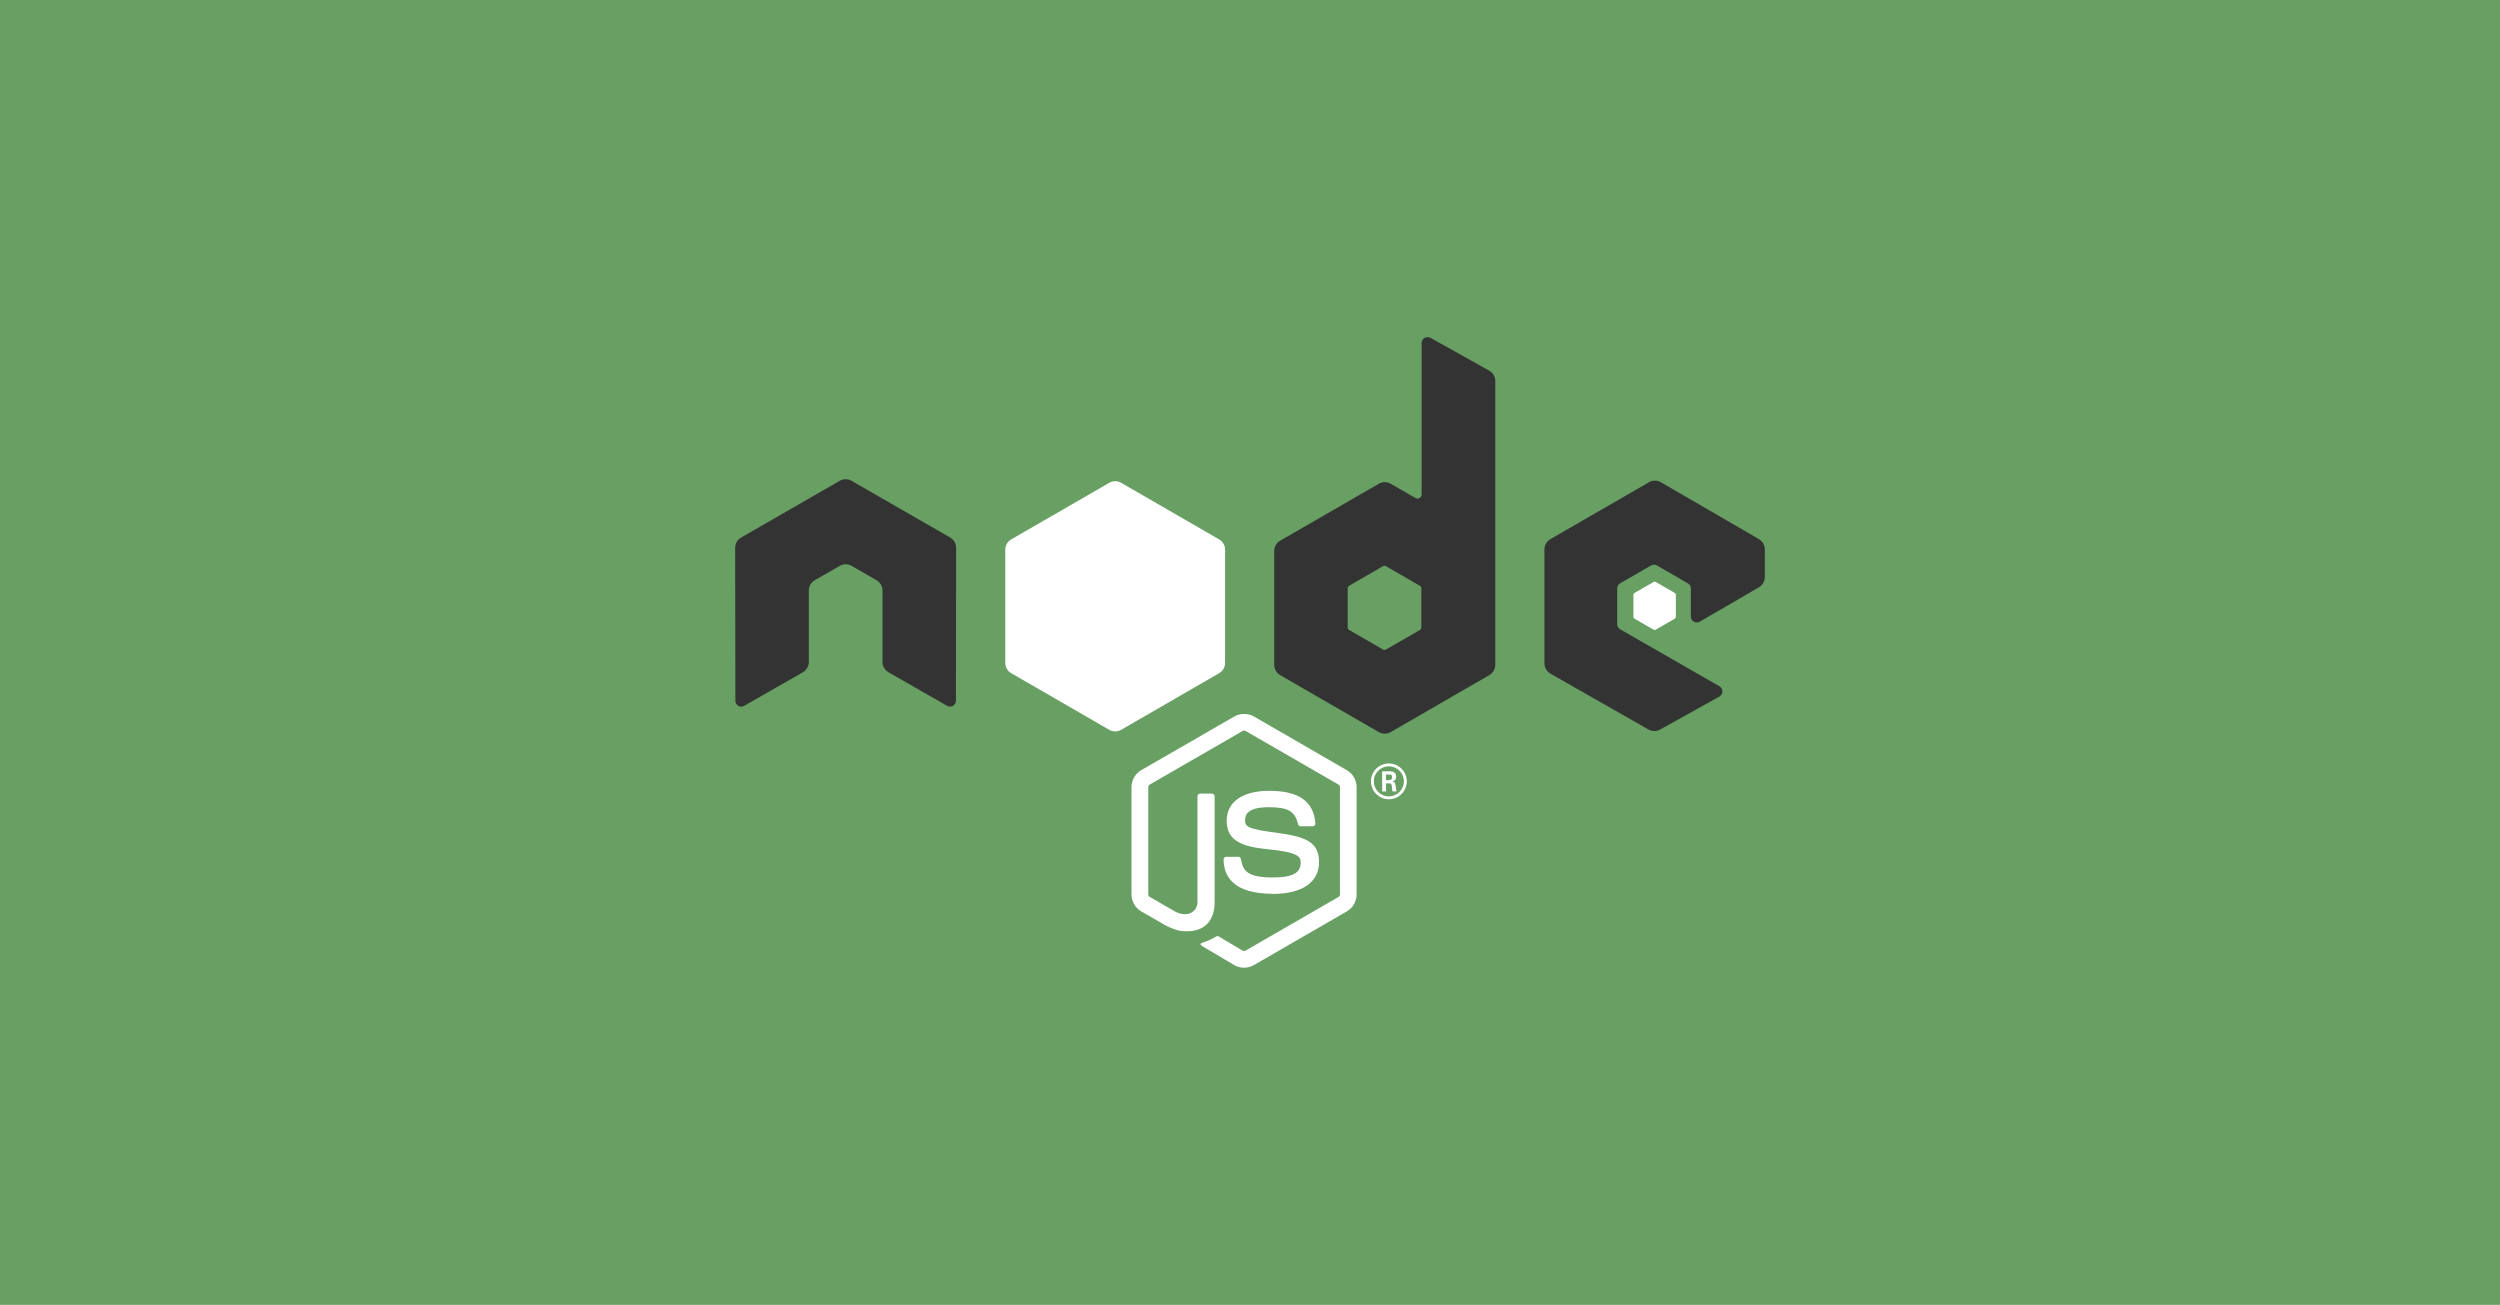 <?xml version="1.0" encoding="UTF-8" standalone="no"?><!DOCTYPE svg PUBLIC "-//W3C//DTD SVG 1.1//EN" "http://www.w3.org/Graphics/SVG/1.1/DTD/svg11.dtd"><svg width="100%" height="100%" viewBox="0 0 433 226" version="1.1" xmlns="http://www.w3.org/2000/svg" xmlns:xlink="http://www.w3.org/1999/xlink" xml:space="preserve" xmlns:serif="http://www.serif.com/" style="fill-rule:evenodd;clip-rule:evenodd;stroke-linejoin:round;stroke-miterlimit:2;"><rect x="0" y="0" width="433" height="226" style="fill:#689f63;"/><g><path d="M215.477,167.612c-0.589,0 -1.173,-0.154 -1.689,-0.451l-5.377,-3.184c-0.803,-0.449 -0.411,-0.607 -0.147,-0.699c1.071,-0.374 1.289,-0.459 2.432,-1.108c0.12,-0.069 0.277,-0.045 0.4,0.028l4.13,2.451c0.149,0.08 0.361,0.08 0.499,-0l16.106,-9.296c0.149,-0.085 0.246,-0.259 0.246,-0.436l0,-18.585c0,-0.186 -0.097,-0.351 -0.249,-0.443l-16.099,-9.289c-0.149,-0.089 -0.347,-0.089 -0.496,0l-16.096,9.289c-0.156,0.088 -0.255,0.262 -0.255,0.439l-0,18.585c-0,0.178 0.096,0.347 0.25,0.431l4.41,2.548c2.394,1.198 3.858,-0.213 3.858,-1.633l0,-18.343c0,-0.261 0.206,-0.463 0.468,-0.463l2.039,-0c0.255,-0 0.464,0.202 0.464,0.463l0,18.351c0,3.193 -1.741,5.028 -4.769,5.028c-0.931,0 -1.665,0 -3.713,-1.008l-4.225,-2.436c-1.043,-0.604 -1.689,-1.733 -1.689,-2.938l-0,-18.585c-0,-1.209 0.646,-2.338 1.689,-2.935l16.122,-9.301c1.02,-0.576 2.375,-0.576 3.387,0l16.101,9.305c1.04,0.6 1.69,1.725 1.69,2.935l-0,18.585c-0,1.205 -0.65,2.33 -1.69,2.934l-16.101,9.302c-0.517,0.298 -1.101,0.451 -1.698,0.451m4.977,-12.798c-7.047,0 -8.525,-3.234 -8.525,-5.948c0,-0.258 0.208,-0.463 0.467,-0.463l2.08,-0c0.229,-0 0.423,0.167 0.459,0.393c0.315,2.121 1.251,3.189 5.512,3.189c3.394,0 4.837,-0.766 4.837,-2.566c0,-1.036 -0.411,-1.807 -5.684,-2.322c-4.411,-0.436 -7.136,-1.407 -7.136,-4.935c-0,-3.249 2.741,-5.184 7.333,-5.184c5.156,-0 7.712,1.789 8.035,5.636c0.012,0.133 -0.036,0.262 -0.125,0.358c-0.089,0.093 -0.213,0.149 -0.342,0.149l-2.093,0c-0.218,0 -0.407,-0.153 -0.452,-0.363c-0.503,-2.228 -1.721,-2.942 -5.031,-2.942c-3.704,-0 -4.136,1.29 -4.136,2.258c-0,1.173 0.508,1.516 5.507,2.177c4.951,0.656 7.301,1.584 7.301,5.063c0,3.507 -2.927,5.519 -8.031,5.519m19.617,-19.71l0.541,-0c0.443,-0 0.527,-0.31 0.527,-0.492c0,-0.476 -0.326,-0.476 -0.507,-0.476l-0.557,0l-0.004,0.968Zm-0.657,-1.523l1.198,-0c0.411,-0 1.217,-0 1.217,0.918c-0,0.641 -0.411,0.775 -0.657,0.855c0.479,0.033 0.512,0.347 0.577,0.79c0.031,0.278 0.084,0.759 0.181,0.919l-0.738,0c-0.02,-0.16 -0.133,-1.048 -0.133,-1.096c-0.049,-0.197 -0.117,-0.294 -0.362,-0.294l-0.61,0l0,1.394l-0.673,0l0,-3.486Zm-1.439,1.733c-0,1.443 1.165,2.612 2.596,2.612c1.443,0 2.609,-1.193 2.609,-2.612c-0,-1.448 -1.181,-2.596 -2.613,-2.596c-1.411,-0 -2.596,1.133 -2.596,2.591m5.708,0.013c0,1.71 -1.398,3.105 -3.103,3.105c-1.694,-0 -3.105,-1.38 -3.105,-3.105c0,-1.758 1.443,-3.104 3.105,-3.104c1.673,-0 3.099,1.35 3.099,3.104" style="fill:#fff;fill-rule:nonzero;"/><path d="M165.603,94.893c-0,-0.742 -0.391,-1.423 -1.031,-1.792l-17.075,-9.824c-0.289,-0.17 -0.612,-0.259 -0.939,-0.27l-0.176,-0c-0.328,0.011 -0.651,0.1 -0.944,0.27l-17.075,9.824c-0.636,0.371 -1.032,1.052 -1.032,1.794l0.037,26.463c-0,0.366 0.189,0.709 0.512,0.89c0.314,0.194 0.709,0.194 1.024,0l10.151,-5.813c0.641,-0.381 1.032,-1.055 1.032,-1.79l-0,-12.363c-0,-0.737 0.391,-1.418 1.03,-1.786l4.322,-2.488c0.321,-0.186 0.673,-0.278 1.032,-0.278c0.353,0 0.714,0.091 1.026,0.278l4.319,2.487c0.639,0.368 1.032,1.049 1.032,1.786l-0,12.362c-0,0.734 0.396,1.411 1.034,1.79l10.145,5.81c0.318,0.189 0.715,0.189 1.032,-0c0.313,-0.182 0.511,-0.525 0.511,-0.892l0.033,-26.458Zm80.576,13.778c0,0.184 -0.098,0.355 -0.258,0.446l-5.865,3.38c-0.159,0.092 -0.356,0.092 -0.515,0l-5.866,-3.38c-0.161,-0.091 -0.257,-0.262 -0.257,-0.446l-0,-6.772c-0,-0.184 0.096,-0.354 0.254,-0.447l5.861,-3.386c0.162,-0.093 0.359,-0.093 0.52,-0l5.866,3.386c0.161,0.093 0.258,0.263 0.258,0.447l0.002,6.772Zm1.584,-50.152c-0.32,-0.179 -0.709,-0.174 -1.026,0.011c-0.313,0.185 -0.508,0.523 -0.508,0.891l0,26.204c0,0.258 -0.137,0.496 -0.36,0.625c-0.222,0.129 -0.498,0.129 -0.722,0l-4.277,-2.463c-0.637,-0.369 -1.422,-0.369 -2.061,-0l-17.081,9.858c-0.639,0.366 -1.032,1.048 -1.032,1.781l-0,19.722c-0,0.738 0.393,1.415 1.032,1.786l17.081,9.865c0.638,0.367 1.423,0.367 2.062,0l17.082,-9.869c0.637,-0.371 1.032,-1.048 1.032,-1.786l0,-49.152c0,-0.747 -0.407,-1.436 -1.06,-1.801l-10.162,-5.672Zm56.882,43.202c0.634,-0.368 1.024,-1.048 1.024,-1.782l0,-4.78c0,-0.735 -0.391,-1.413 -1.026,-1.784l-16.973,-9.853c-0.641,-0.371 -1.426,-0.371 -2.067,0l-17.078,9.857c-0.64,0.371 -1.031,1.049 -1.031,1.786l-0,19.714c-0,0.742 0.398,1.427 1.039,1.794l16.969,9.672c0.624,0.358 1.391,0.362 2.024,0.011l10.263,-5.704c0.323,-0.182 0.529,-0.524 0.529,-0.895c-0,-0.371 -0.198,-0.718 -0.521,-0.899l-17.181,-9.861c-0.323,-0.181 -0.52,-0.524 -0.52,-0.891l-0,-6.184c-0,-0.369 0.193,-0.71 0.515,-0.894l5.346,-3.083c0.318,-0.186 0.709,-0.186 1.028,-0l5.35,3.083c0.318,0.182 0.516,0.525 0.516,0.891l-0,4.863c-0,0.366 0.197,0.709 0.516,0.894c0.318,0.182 0.713,0.182 1.032,-0.003l10.246,-5.952Z" style="fill:#333;"/><path d="M286.386,100.799c0.121,-0.072 0.273,-0.072 0.396,0l3.277,1.891c0.123,0.071 0.197,0.201 0.197,0.342l0,3.786c0,0.141 -0.074,0.272 -0.197,0.343l-3.277,1.89c-0.123,0.072 -0.275,0.072 -0.396,0l-3.275,-1.89c-0.125,-0.071 -0.202,-0.202 -0.202,-0.343l0,-3.786c0,-0.141 0.073,-0.271 0.197,-0.342l3.28,-1.891Z" style="fill:#fff;"/><path d="M192.126,83.62l-16.985,9.804c-0.636,0.367 -1.027,1.044 -1.027,1.776l0,19.621c0,0.732 0.391,1.409 1.027,1.776l16.986,9.81c0.634,0.367 1.417,0.367 2.052,0l16.982,-9.81c0.633,-0.367 1.024,-1.044 1.024,-1.776l0,-19.621c0,-0.732 -0.391,-1.409 -1.027,-1.776l-16.981,-9.804c-0.318,-0.182 -0.674,-0.273 -1.028,-0.273c-0.355,-0 -0.71,0.091 -1.028,0.273" style="fill:#fff;"/></g></svg>